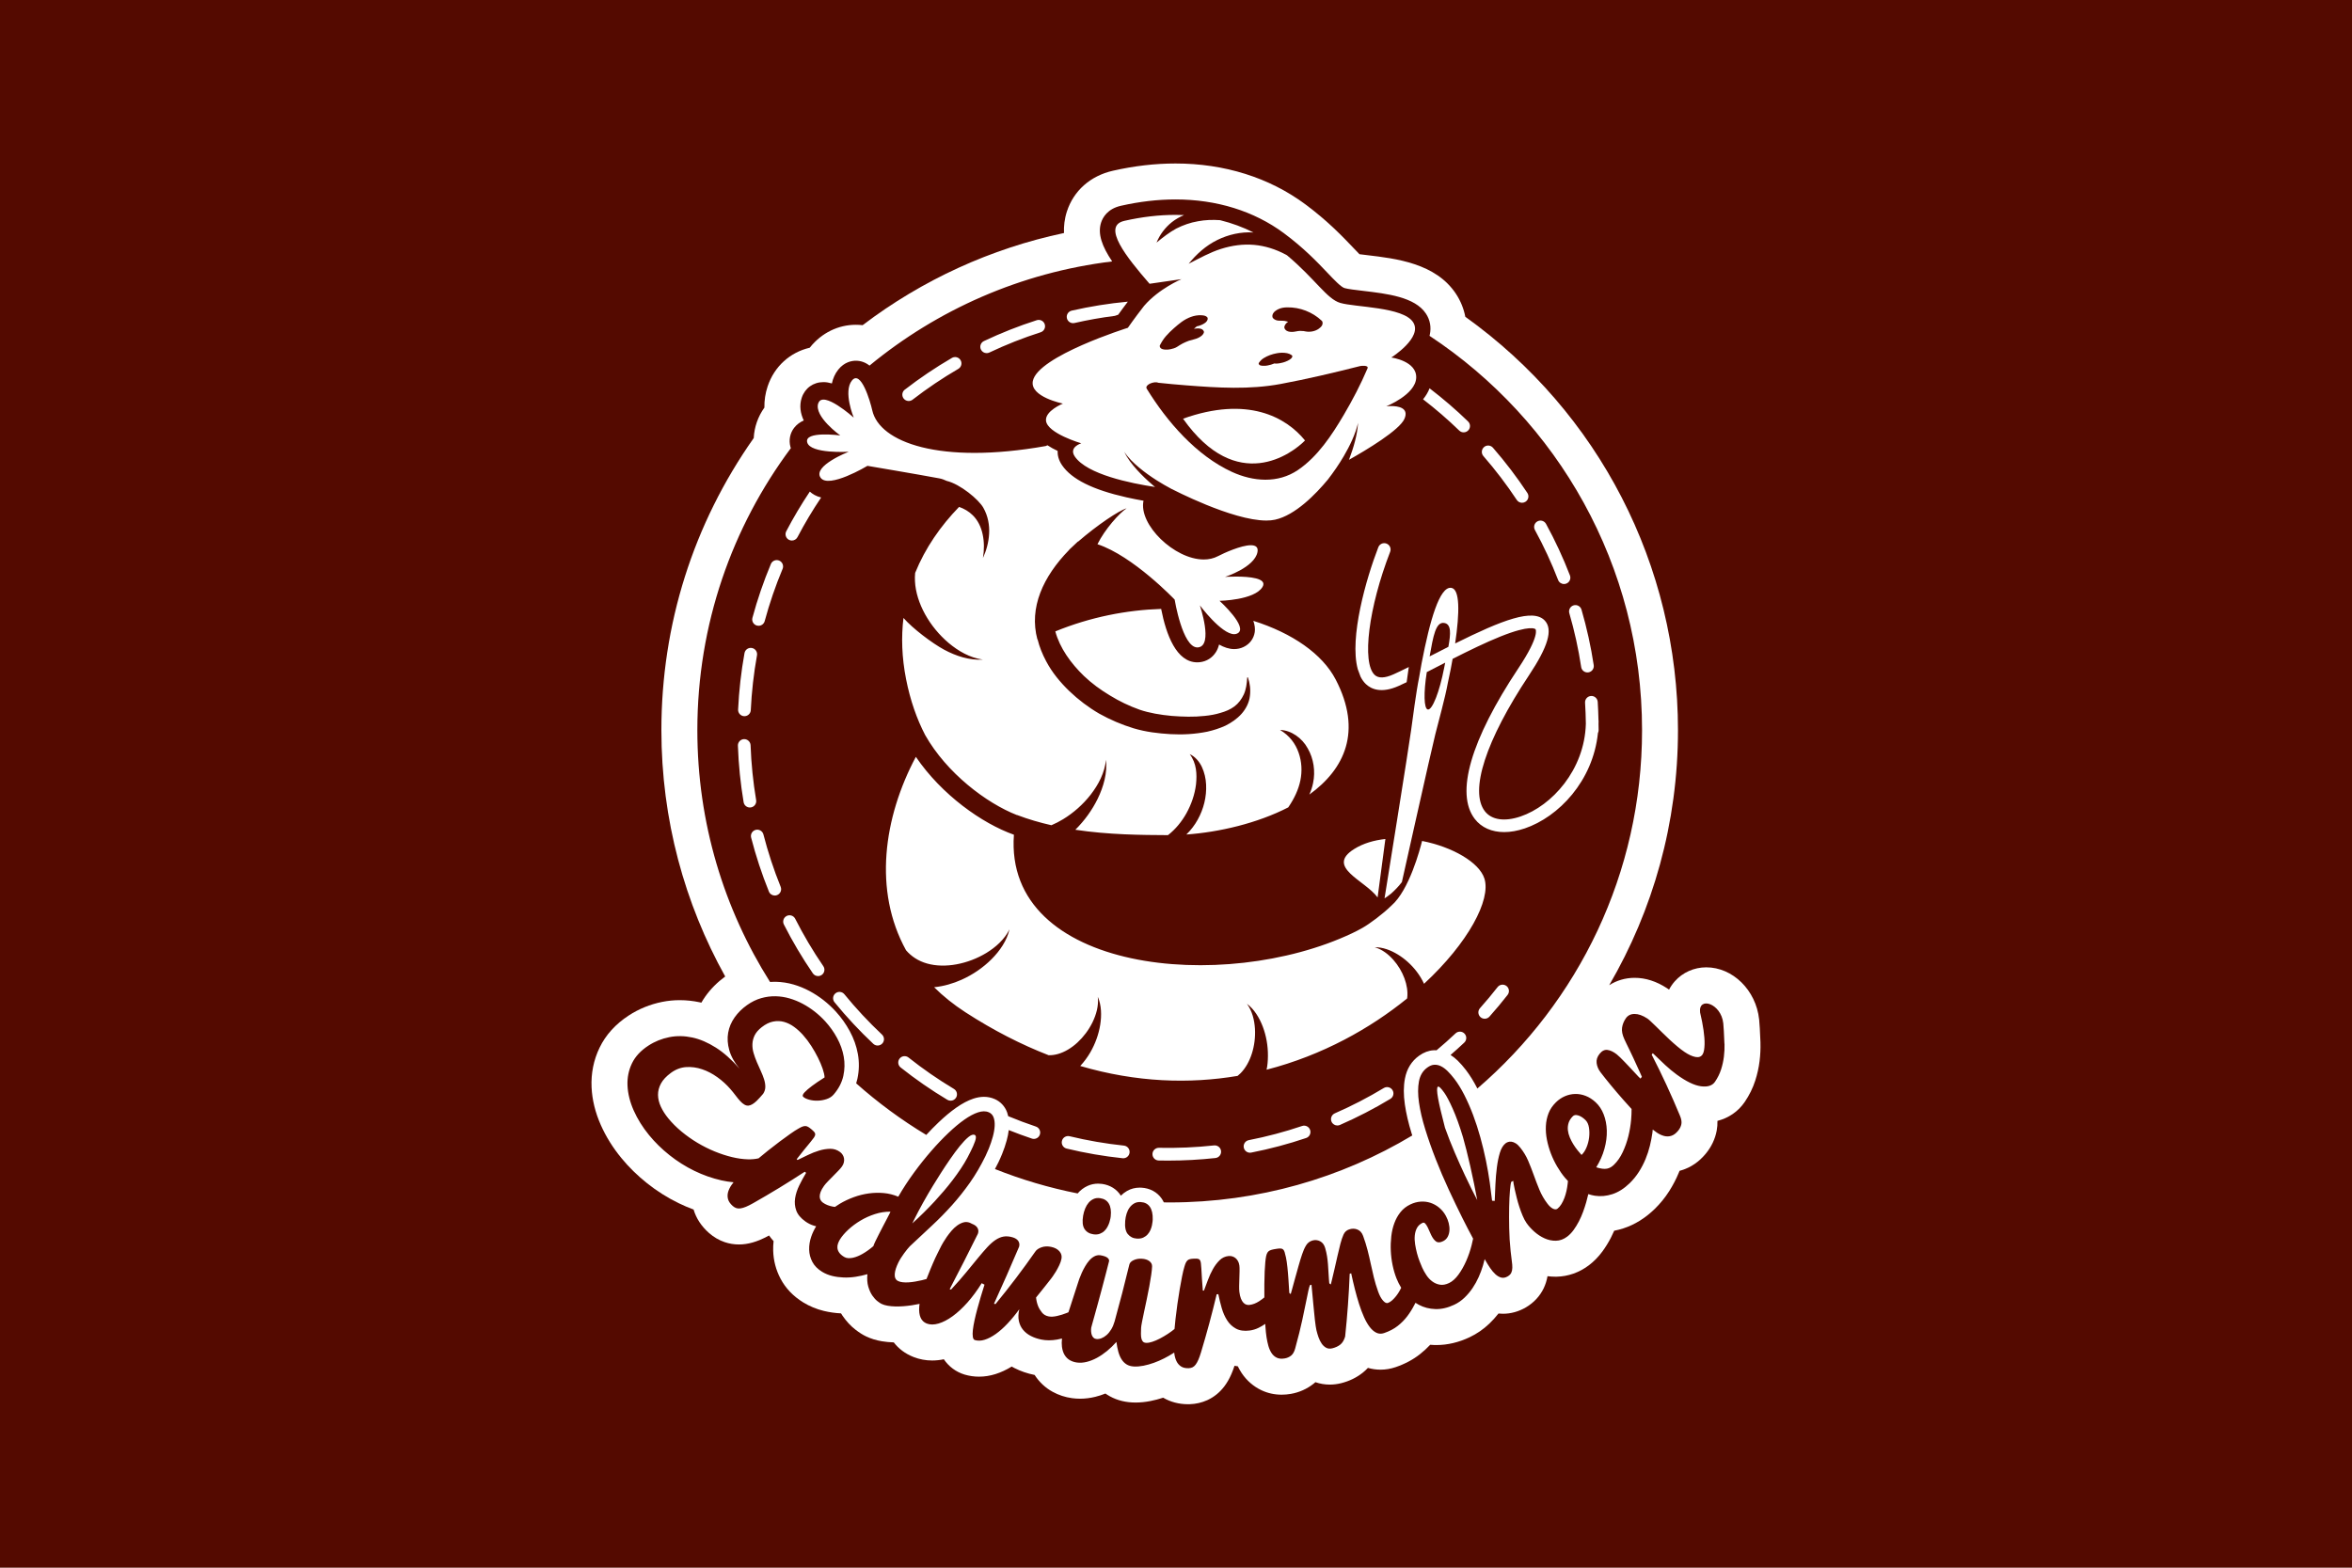 <?xml version="1.0" encoding="UTF-8"?> <svg xmlns="http://www.w3.org/2000/svg" id="Ebene_1" data-name="Ebene 1" viewBox="0 0 1920 1280"><defs><style> .cls-1 { fill: #540a00; } .cls-2 { fill: #fff; } </style></defs><rect class="cls-1" x="0" width="1920" height="1280"></rect><g><path class="cls-2" d="M1437.12,851.32c-.1-3.69-.28-7.44-.54-11.58-.15-2.2-.31-4.39-.48-6.59l-.03-.42-.05-.42c-2.54-23.83-21.49-42.49-43.14-42.49-9.91,0-19.28,4.16-25.71,11.42-1.84,2.08-3.4,4.35-4.67,6.77-.54-.4-1.11-.79-1.7-1.17-8.6-5.61-17.47-8.45-26.37-8.45h-.29c-7.52.06-14.54,2.18-20.5,6.02,35.67-61.24,56.14-132.38,56.14-208.21,0-134.55-64.6-259.57-173.6-337.55-1.27-6.63-3.84-13-7.67-18.79-16.5-24.95-48.91-28.76-72.58-31.55-1.73-.2-4.06-.48-6.15-.75-1.65-1.66-3.58-3.7-5.07-5.27-8.29-8.72-20.82-21.91-39.22-35.54-29.36-21.76-65.99-33.26-105.93-33.26-16.6,0-33.79,1.99-51.07,5.92-18.35,4.17-32.04,16.29-37.54,33.23-1.97,6.07-2.62,12-2.38,17.62-59.59,12.6-115.63,38.22-164.4,75.25-1.82-.22-3.67-.32-5.53-.32-14.39,0-27.97,6.66-37.27,18.29-.12.15-.23.3-.35.44-16.02,3.7-28.95,15.26-34.37,31.53-1.88,5.65-2.77,11.47-2.65,17.34-5.29,7.4-8.25,15.99-8.7,24.86-49.36,70.07-75.39,152.29-75.39,238.55,0,72.92,18.93,141.48,52.1,201.09-6.43,4.7-11.94,10.21-16.35,16.47-1.12,1.6-2.16,3.23-3.12,4.9-.45-.11-.91-.21-1.36-.3-5.45-1.16-10.93-1.74-16.29-1.74-4.8,0-9.61.47-14.36,1.42-9.88,1.99-19.07,5.74-27.29,11.11-10.76,7.02-18.77,15.86-23.79,26.27-4.85,10.06-7.05,20.94-6.53,32.38.48,10.24,3.02,20.62,7.58,30.86,4.19,9.41,9.81,18.44,16.69,26.81,6.14,7.49,13.24,14.45,21.09,20.68,7.93,6.31,16.55,11.75,25.63,16.18,4.01,1.96,8.11,3.71,12.29,5.25,2.13,7.23,6.36,13.67,12.67,19.23,3.83,3.34,8.13,5.83,12.68,7.37,3.72,1.27,7.63,1.92,11.64,1.92,1.88,0,3.79-.14,5.64-.42,3.67-.54,7.34-1.58,11.35-3.22,2.39-.99,4.89-2.2,7.63-3.7,1.12,1.59,2.35,3.13,3.69,4.6-.28,2.59-.39,5.19-.32,7.78.22,8.1,2.25,15.82,6,22.89,4.12,7.82,10.35,14.34,18.58,19.4,5.15,3.15,10.79,5.48,16.75,6.92,4.51,1.09,9.23,1.76,14.04,2.01.43.69.87,1.37,1.32,2.03,3.05,4.45,6.55,8.22,10.38,11.19,3.24,2.51,6.07,4.3,8.79,5.58,3.94,1.87,8.27,3.2,12.86,3.96,3.1.52,6.35.83,9.72.93,3.86,5.01,9.16,9.22,16.23,11.97,4.78,1.86,9.88,2.81,15.14,2.81,3.11,0,6.28-.34,9.49-1.01,4.02,5.93,9.91,10.38,16.99,12.52,3.8,1.12,7.76,1.69,11.76,1.69,4.48,0,9-.71,13.42-2.11,4.44-1.4,8.87-3.45,13.24-6.14.77.45,1.56.87,2.37,1.28,4.95,2.52,10.36,4.38,16.22,5.55.04,0,.08.02.12.02,3.8,5.86,8.74,10.49,14.65,13.73,4.9,2.7,10.26,4.46,15.86,5.22,2.16.3,4.36.45,6.57.45,4.1,0,8.29-.52,12.43-1.54,2.78-.68,5.54-1.58,8.29-2.68.49.34.99.67,1.49.99,5.9,3.75,12.68,5.86,20.2,6.27.98.05,1.96.08,2.97.08,3.89,0,7.95-.41,12.05-1.22,3.46-.68,6.95-1.6,10.41-2.73,5.94,3.49,12.91,5.33,20.29,5.33.48,0,.96,0,1.53-.03,4.89-.16,9.62-1.25,14.07-3.23l.63-.29c5.21-2.47,9.71-6.15,13.43-11.04,2.18-2.88,4.03-6.1,5.71-9.92.9-2.08,1.76-4.34,2.59-6.87.89.17,1.79.31,2.7.42.95,1.94,2.01,3.81,3.2,5.6,4.08,6.09,9.69,10.94,16.18,13.98,5.06,2.38,10.58,3.59,16.41,3.59,2.46,0,5-.22,7.51-.66,6.79-1.17,13.2-4.03,18.54-8.28l.16-.13c.46-.37.9-.75,1.34-1.14,3.75,1.3,7.72,1.98,11.74,1.98,3.1,0,6.25-.4,9.32-1.17,6.68-1.68,12.62-4.58,17.68-8.63,1.48-1.18,2.86-2.47,4.14-3.85,3.34.97,6.78,1.46,10.29,1.46,4.16,0,8.3-.7,12.32-2.07,7.56-2.58,14.25-6.14,19.84-10.57,3.01-2.37,5.81-4.94,8.38-7.69,1.07.09,2.15.15,3.24.18.62.02,1.25.03,1.87.03,9.03,0,18.13-2.14,27.02-6.35,5.92-2.8,11.34-6.53,16.13-11.11,2.71-2.6,5.21-5.37,7.48-8.27,1.22.13,2.45.19,3.67.19,6.47,0,12.98-1.82,18.74-5.23,6.43-3.78,11.45-9.18,14.55-15.69,1.45-3.08,2.48-6.36,3.07-9.75,2.14.28,4.29.41,6.47.41h.94c9.37-.19,18.43-3.37,26.24-9.23,4.2-3.16,7.99-7.04,11.29-11.55,2.44-3.35,4.67-6.96,6.68-10.81,1-1.94,1.94-3.92,2.82-5.94,2.53-.49,5.06-1.14,7.57-1.96,9.2-3,17.76-8.3,25.46-15.78,4.5-4.38,8.48-9.27,11.83-14.53,3.07-4.82,5.71-9.9,7.85-15.09.21-.52.42-1.04.63-1.56.6-.16,1.2-.32,1.79-.51,7.5-2.3,14.1-6.83,19.52-13.38,4.64-5.55,7.76-12.12,9.02-18.94.49-2.62.69-5.27.61-7.95,9.11-2.31,16.91-7.63,22.22-15.38,3.77-5.52,6.68-11.41,8.63-17.49,1.68-5.19,2.87-10.56,3.54-15.96.62-4.99.86-10.08.71-15.05Z"></path><g><g><path class="cls-1" d="M980.58,257.39c-5.83-.28-11.46,2.16-16.09,5.51-2.16,1.56-4.2,3.34-6.2,5.09-2.28,2-4.47,4.13-6.47,6.42-2.03,2.32-3.59,4.84-4.99,7.58-.33.64.15,1.71.58,2.17.91.97,2.48,1.18,3.71,1.28,1.48.12,2.91-.01,4.36-.31,1.83-.37,3.89-.94,5.46-1.98,1.37-.91,2.77-1.77,4.22-2.56.27-.15.54-.28.82-.42.23-.1,1.38-.67,1.81-.85.76-.33,1.52-.64,2.29-.93.18-.07.47-.17.76-.26,1.4-.42,2.79-.83,4.21-1.16,1.96-.45,4.34-1.52,5.88-2.86.81-.7,2.28-2.28,1.79-3.58-1.05-2.8-5.19-2.58-8.08-2.09.61-.51,1.2-1.04,1.81-1.54.17-.14.35-.28.52-.42,1.24-.26,2.46-.63,3.5-1.07,1.52-.63,3.81-1.79,4.74-3.28.65-1.04,1.14-2.38.04-3.38-1.25-1.14-3.08-1.28-4.68-1.36ZM978.32,265.51s-.12.06-.18.09c.23-.15.36-.21.18-.09ZM977.84,265.8s.03-.02.04-.03c.07-.04.17-.1.27-.15-.08.05-.26.16-.39.24.03-.02.05-.04.08-.06Z"></path><path class="cls-1" d="M1078.95,261.87c-7.52-7.11-17.81-11.1-28.18-10.91-2.41.04-4.65.32-6.89,1.32-1.57.7-3.8,2.03-4.63,3.66-.65,1.28-1,2.84.13,4.02,1.18,1.24,3.14,1.89,4.82,1.86,1.01-.02,2.02,0,3.02.07.48.03.95.09,1.43.13.05.01.1.02.15.03.91.17,1.81.39,2.71.64-.48.33-.93.69-1.31,1.08-.93.93-2.16,2.7-1.64,4.16,1.36,3.82,7.06,3.29,10.08,2.57.13-.03.25-.06.38-.09.24-.04.47-.07.71-.1.5-.06,1-.11,1.5-.14.96.02,1.91.04,2.86.14.06,0,.12.01.19.02.43.09.89.16,1.31.25,3.49.76,7.87.02,10.83-2.08,1.01-.72,1.99-1.55,2.67-2.61.71-1.1.93-3.02-.13-4.02Z"></path></g><path class="cls-1" d="M1054.41,289.96c-1.1-.78-2.44-1.35-3.77-1.6-2.78-.51-5.56-.46-8.35.06-3.78.7-7.43,1.95-10.7,3.99-1.67,1.04-2.88,2.3-3.96,3.91-.26.5-.2.92.17,1.25.27.5.72.78,1.34.85.82.22,1.65.3,2.49.25,1.05.04,2.09-.05,3.13-.26,1.89-.34,3.78-.89,5.55-1.66.71.1,1.42.18,2.15.1,1.14-.06,2.26-.23,3.36-.51,1.19-.22,2.35-.55,3.48-.99.67-.29,1.34-.58,2.01-.87,1.06-.49,2.01-1.14,2.85-1.93.61-.73,1.33-1.81.26-2.58ZM1044.82,293.53s.09-.07.12-.12c-.01.02-.03.04-.04.06-.02.02-.05.04-.07.06Z"></path><path class="cls-1" d="M1110.16,298.93c-21.39,5.4-42.93,10.52-64.62,14.56-25.55,4.77-51.37,3.16-77.15,1.14-7.64-.6-15.28-1.28-22.89-2.11-1.56-.77-4.51-.35-6.75.71-.2.09-.37.19-.55.29-1.82,1.01-2.97,2.43-2.06,3.91,16.5,26.86,40.52,54.56,69.55,67.88,17.34,7.95,37.48,9.54,53.78-1.5,16.2-10.96,27.76-28.54,37.53-45.11,7.18-12.18,13.8-24.86,19.33-37.89,1.23-2.89-5.37-2.09-6.17-1.89ZM965.75,341.86c52.53-18.76,84.01-1.4,99.57,17.78-10.54,10.76-55.48,44.46-99.57-17.78Z"></path><g><path class="cls-1" d="M1179.14,508.67c-7.19-1.38-9.17,10.97-12.1,27.26,5.29-2.72,10.39-5.33,15.31-7.81,2-10.85,2.4-18.38-3.21-19.45Z"></path><path class="cls-1" d="M1164.73,548.76c-2.66,16.73-2.41,29.91.83,30.54,3.63.7,9.61-14.55,13.36-34.05.27-1.43.55-2.82.83-4.2-2.8,1.43-5.57,2.86-8.28,4.25-2.3,1.19-4.54,2.33-6.74,3.46Z"></path><path class="cls-1" d="M1166.95,274.21c.08-.31.18-.62.24-.93,1.32-6.14.22-12.1-3.17-17.23-8.98-13.58-31.58-16.24-51.51-18.59-5.97-.7-12.14-1.43-14.89-2.23-2.93-.86-8.4-6.62-14.2-12.72-8.05-8.47-19.07-20.06-35.42-32.18-24.27-17.98-54.85-27.49-88.45-27.49h0c-14.41,0-29.41,1.75-44.57,5.19-10.97,2.49-14.81,9.64-16.12,13.67-2.98,9.18.76,19.46,9.04,31.75-74.72,9.07-142.85,39.52-198.09,85.05-3.36-2.63-7.08-3.97-11.17-3.97-3.18,0-9.28.94-14.34,7.26-2.71,3.39-4.34,7.26-5.21,11.28-2.33-.68-4.63-1.08-6.85-1.08-8.33,0-15.13,4.87-17.74,12.72-2.17,6.51-1.07,12.85,1.62,18.6-3.01,1.33-5.73,3.26-7.88,6.04-3.36,4.38-4.45,10.02-3,15.49.1.37.23.7.35,1.06-47.94,64.26-76.33,143.95-76.33,230.28,0,75.58,21.76,146.07,59.34,205.58,1.23-.09,2.46-.14,3.69-.14.37,0,.73,0,1.1.01,4.87.11,9.72.85,14.42,2.22,4.45,1.29,8.82,3.08,12.98,5.3,4.02,2.15,7.9,4.67,11.51,7.51,3.62,2.84,7,5.97,10.04,9.31,4.4,4.82,8.21,10.19,11.32,15.93,3.31,6.1,5.48,12.21,6.64,18.67,1.21,6.73,1.07,13.57-.4,20.33-.27,1.23-.61,2.44-.99,3.64,17.69,15.72,36.83,29.84,57.21,42.12,3.31-3.59,6.68-7.03,10.06-10.25,5.08-4.83,9.76-8.72,14.29-11.91,5.05-3.55,9.71-6.01,14.25-7.51,2.93-.96,5.78-1.44,8.5-1.44,3.1,0,6.06.62,8.81,1.84,4.66,2.03,8.28,5.88,10.09,10.81.37,1.01.66,2.07.91,3.16,7.44,3.08,14.97,5.92,22.57,8.46,2.71.91,4.18,3.84,3.27,6.55-.72,2.17-2.74,3.54-4.91,3.54-.54,0-1.09-.09-1.64-.27-6.33-2.11-12.62-4.45-18.85-6.94-.31,2.7-.86,5.52-1.67,8.44-.99,3.64-2.25,7.38-3.75,11.07-.91,2.24-1.92,4.54-3.02,6.82-.92,1.87-1.86,3.7-2.82,5.49,21.61,8.61,44.18,15.31,67.51,19.92.02-.03.04-.06.07-.09,2.18-2.58,4.92-4.65,8.07-6.08,2.66-1.21,5.54-1.83,8.58-1.83,1.04,0,2.1.07,3.17.22,6.6.9,12.04,4.3,15.39,9.61,1.51-1.53,3.22-2.84,5.12-3.92,3.12-1.76,6.57-2.65,10.32-2.65.44,0,.88.01,1.33.04,6.94.39,12.81,3.55,16.54,8.91.67.97,1.24,2,1.76,3.08,1.6.02,3.19.06,4.8.06,72.4,0,140.13-19.97,198.01-54.68-.17-.55-.36-1.1-.53-1.65-2.6-8.37-4.46-16.32-5.51-23.6-1.16-8.02-1.14-14.96.06-21.23,1.52-7.98,5.43-14.27,11.62-18.69,3.75-2.68,7.71-4.16,11.75-4.39.41-.02.81-.03,1.2-.03s.8.05,1.2.07c5.32-4.46,10.52-9.07,15.54-13.83,2.08-1.96,5.35-1.88,7.32.2,1.97,2.08,1.88,5.35-.2,7.32-3.64,3.45-7.39,6.8-11.19,10.11,2.01,1.26,3.98,2.81,5.87,4.66,2.23,2.19,4.47,4.75,6.67,7.62,3.27,4.28,6.37,9.28,9.22,14.87.04.08.08.16.12.24,82.3-70.71,134.44-175.55,134.44-292.57,0-134.58-68.98-253.01-173.48-321.99ZM1284.6,494.25c2.74-.8,5.62.78,6.42,3.52,4.31,14.81,7.67,30.05,9.98,45.31.43,2.83-1.52,5.47-4.35,5.9-.26.04-.52.06-.78.06-2.52,0-4.73-1.84-5.11-4.4-2.24-14.8-5.5-29.59-9.68-43.96-.8-2.75.78-5.62,3.52-6.42ZM1255.04,425.69c2.51-1.37,5.65-.45,7.03,2.06,7.4,13.53,13.97,27.68,19.51,42.05,1.03,2.67-.3,5.67-2.97,6.69-.61.24-1.24.35-1.86.35-2.08,0-4.04-1.26-4.83-3.32-5.38-13.95-11.75-27.68-18.93-40.81-1.37-2.51-.45-5.66,2.06-7.03ZM1211.42,365.05c2.16-1.88,5.43-1.65,7.31.51,10.13,11.64,19.59,24.06,28.09,36.91,1.58,2.38.92,5.6-1.46,7.18-.88.58-1.87.86-2.85.86-1.68,0-3.33-.82-4.32-2.32-8.25-12.47-17.42-24.52-27.26-35.82-1.88-2.16-1.65-5.43.51-7.31ZM1198.53,351.44c-1.02,1.04-2.36,1.57-3.71,1.57s-2.6-.49-3.61-1.46c-9.31-9.05-19.24-17.59-29.53-25.53,2.21-2.69,4.06-5.68,5.31-8.98,10.96,8.4,21.54,17.46,31.44,27.08,2.05,1.99,2.1,5.27.11,7.32ZM1160.89,686.63c24.56,4.81,46.64,17.36,50.89,30.74,5.48,17.22-13.14,52.41-49.29,85.88-1.69-3.68-3.77-7.05-6.11-10.09-4.34-5.63-9.55-10.3-15.34-13.85-5.75-3.5-12.3-6.01-18.77-5.89,6.21,1.8,11.14,5.8,15.16,10.28,4,4.53,7.08,9.75,9.07,15.12,1.99,5.35,2.84,10.9,2.26,15.79-.02.21-.07.42-.1.62-29.9,24.33-69.03,46.39-114.71,58.17.79-3.6,1.06-7.2,1.1-11.36.05-8.26-1.38-16.26-4.14-23.65-2.77-7.32-6.98-14.3-12.99-18.82,4.4,6.09,6.06,13.28,6.53,20.26.42,7.02-.49,14-2.5,20.34-2,6.33-5.2,12.02-9.21,16.08-.8.81-1.62,1.53-2.46,2.2-39.21,6.62-82.52,5.39-128.45-8.1,3.23-3.45,5.95-7.21,8.21-11.08,4.13-7.16,6.85-14.81,8.11-22.6,1.22-7.73,1.02-15.88-1.97-22.78.81,7.46-1.31,14.54-4.35,20.84-3.11,6.31-7.36,11.92-12.24,16.43-4.87,4.51-10.46,7.87-15.97,9.41-2.61.74-5.15,1.05-7.58,1-22.18-8.61-44.88-20.14-67.96-35.09-9.7-6.29-18.18-13.13-25.52-20.42,7.98-.81,15.51-3.05,22.39-6.12,9.26-4.16,17.53-9.85,24.46-16.75,6.84-6.87,12.59-15.19,14.66-24.39-4.19,8.42-11.24,14.55-18.79,19.21-7.61,4.63-16,7.77-24.38,9.33-8.37,1.55-16.82,1.43-24.12-.65-7.12-2-12.89-5.84-17.15-10.82-26.87-48.71-18.31-108.4,8.01-157.93,21.1,31.02,53.98,54.34,80.05,63.6-8.18,112.24,171.59,129.92,276.13,80.42,3-1.42,5.63-2.8,7.99-4.15.17-.09.33-.17.51-.27,5.55-3.11,16.7-11.36,23.58-18.18,0,0,0,.01-.01.02,14.47-12.5,23.34-46.04,25-52.75ZM1105.49,693.19c7.32-4.58,16.1-7.15,25.43-8.15l-6.35,47.71c-10.16-13.99-42.8-24.73-19.08-39.56ZM1115,558.53c-1.75-1.66-3.18-3.7-4.35-6.04l-2.29-6.17c-6.95-25.73,6.85-73.86,16.8-99.52,1.03-2.67,4.03-4,6.7-2.96,2.67,1.03,3.99,4.03,2.96,6.7-17.58,45.34-23.27,90.42-12.68,100.49,3.06,2.91,8.24,2.76,15.39-.43,3.12-1.39,6.9-3.2,11.57-5.52.3-.15.62-.31.93-.47l-1.75,12.4c-2.43,1.17-4.62,2.2-6.54,3.05-14.14,6.31-22.35,2.65-26.75-1.53ZM917.79,180.33c14.51-3.3,28.48-4.88,41.77-4.88,2.37,0,4.71.06,7.03.16-3.52,1.47-6.87,3.36-9.87,5.7-5.66,4.5-9.99,10.36-12.6,16.77,5.4-4.45,10.51-8.41,16.08-11.45,5.66-2.85,11.55-4.92,17.7-5.96,5.87-1.14,11.95-1.32,18.06-.91,9.69,2.4,18.82,5.77,27.29,10.06-10.28-.69-20.59,1.73-29.52,6.13-9.4,4.6-17.1,11.64-23.4,19.41,9.03-4.58,17.42-9.31,26.4-12.13,8.92-2.82,18.01-4.07,26.96-3.29,8.94.78,17.73,3.54,25.94,7.95.35.19.69.4,1.03.59,23.15,19.43,32.49,35.65,43.43,38.85,12.42,3.64,51.17,3.19,59.42,15.68,8.25,12.48-17.75,28.9-17.75,28.9,0,0,20.9,2.77,20.32,16.57-.58,13.8-24.45,23.28-24.45,23.28,0,0,1.68-.21,3.94-.21,5.61,0,14.82,1.3,10.96,10.34-4,9.35-31.27,25.63-45.35,33.55.1-.25.21-.5.31-.76,3.55-9.5,6.47-19.36,7.14-29.39-2.33,9.75-6.75,18.71-11.69,27.22-3.91,6.65-8.28,12.98-12.96,19.05-9.85,11.87-26.58,29.13-43.08,32.76-2.17.48-4.57.7-7.15.7-27.97,0-76.99-25.65-76.99-25.65,0,0-.07,0-.17-.02-4.18-2.24-8.32-4.59-12.33-7.15-4.97-3.17-9.8-6.59-14.34-10.37-4.51-3.8-8.87-7.9-12.12-12.93,2.51,5.46,6.35,10.26,10.37,14.75,4.06,4.49,8.48,8.66,13.09,12.61.55.47,1.12.9,1.67,1.36-19.96-3-55.54-10.26-65.51-24.84-5.25-7.68,5.24-10.82,5.24-10.82,0,0-27.59-8.08-28.77-18.38-.92-8.08,13.8-14.05,13.8-14.05,0,0-27.04-5.42-24.57-18.35,3.89-20.4,77.6-43.53,77.6-43.53,0,0,5.26-7.67,13.26-17.93,12.21-14.15,30.48-21.78,30.48-21.78l-26.04,3.77c-18.78-21.64-39.21-47.13-20.64-51.35ZM874.83,253.63c15.01-3.43,30.42-5.9,45.8-7.33.02,0,.04,0,.06,0-3.37,4.42-6.07,8.14-7.87,10.66-.81.27-1.73.58-2.74.93-11.08,1.41-22.12,3.37-32.94,5.84-.39.09-.78.13-1.16.13-2.36,0-4.49-1.63-5.04-4.02-.64-2.79,1.1-5.56,3.89-6.2ZM803.2,278.48c13.95-6.61,28.46-12.35,43.15-17.05,2.72-.87,5.64.63,6.51,3.35.87,2.72-.63,5.64-3.35,6.51-14.25,4.56-28.33,10.13-41.86,16.54-.72.34-1.47.5-2.22.5-1.94,0-3.8-1.09-4.68-2.96-1.23-2.58-.12-5.67,2.46-6.9ZM738.62,318.15c12.2-9.45,25.14-18.16,38.45-25.91,2.47-1.44,5.64-.6,7.08,1.87,1.44,2.47.6,5.64-1.87,7.08-12.92,7.52-25.48,15.98-37.33,25.15-.94.73-2.06,1.08-3.17,1.08-1.55,0-3.08-.69-4.1-2.01-1.75-2.26-1.34-5.51.92-7.27ZM668.02,329.24c3.64-10.92,28.91,11.74,28.91,11.74,0,0-8.77-21.16-1.5-30.26,7.28-9.1,14.93,16.74,16.61,24.28,5.8,26.1,54.99,44.57,141.67,29.18.45-.21.9-.41,1.35-.62,2.62,1.72,5.44,3.26,8.29,4.6-.1,3.27.67,7.35,3.66,11.72,7.81,11.42,25.01,19.99,52.59,26.2,4.85,1.09,9.55,2,13.88,2.76-4.18,19.49,25.27,47.98,49.17,47.98,4.12,0,8.07-.85,11.65-2.73,5.06-2.66,18.98-8.92,26.82-8.91,3.82,0,6.2,1.49,5.39,5.62-2.47,12.58-26.49,20.25-26.49,20.25,0,0,3.88-.27,8.91-.27,10.54,0,26.12,1.18,21.66,8.51-6.59,10.82-35.05,11.28-35.05,11.28,0,0,24.31,22.04,14.44,26.7-.77.36-1.6.53-2.48.53-10.47,0-28.03-23.53-28.03-23.53,0,0,11.23,32.87-1.37,34.31-.22.03-.44.04-.66.04-12.17,0-18.54-39.06-18.54-39.06,0,0-33.96-35.66-63.01-45.21,5.87-11.98,17.9-25.51,23.81-29.3-6.32,1.79-24.03,13.71-39.51,27.1-.1,0-.2,0-.29.02-1.75,1.58-3.44,3.18-5.09,4.8-.57.53-1.15,1.05-1.71,1.58-.2.21-.35.42-.48.61-21.15,21.7-32.73,47.04-25.77,72.93.05-.03.11-.05.16-.08,1.54,6.29,4,12.27,6.96,17.81,4.9,9.34,11.63,17.38,19,24.5,7.42,7.09,15.61,13.28,24.41,18.39,8.89,4.95,18.25,8.96,27.92,11.92,10.31,3.06,20.09,4.19,30.13,4.79,9.99.57,20.1.02,30.16-2.02,5.01-1.15,10.01-2.7,14.84-4.93,4.75-2.38,9.34-5.48,13.04-9.6,3.67-4.12,6.3-9.32,6.87-14.63.68-5.27,0-10.38-1.6-15.02-.05-.12-.16-.21-.29-.21-.18,0-.32.14-.33.31-.28,4.86-.91,9.55-2.73,13.61-1.87,4.01-4.39,7.37-7.7,9.86-3.33,2.48-7.27,4.13-11.4,5.27-4.09,1.28-8.43,2.04-12.84,2.47-8.83.99-17.94.71-26.99,0-8.98-.83-18.25-2.36-26.18-5.08-8.47-3.01-16.59-6.92-24.19-11.6-7.65-4.58-14.87-9.85-21.26-15.95-10.67-10.32-19.7-22.85-23.34-36.37,28.6-11.72,58.21-17.44,86.39-18.36,4.1,21.08,12.46,43.63,29.53,43.63.68,0,1.35-.04,2.04-.12,5.52-.63,10.19-3.57,13.16-8.27.89-1.41,1.85-3.41,2.55-6.15,4.05,2.29,8.22,3.71,12.3,3.71,2.72,0,5.3-.57,7.68-1.7,5.02-2.37,8.35-6.81,9.15-12.16.42-2.85-.03-5.94-1.16-9.21,31.79,10.03,56.38,27.02,67.25,47.96,21.94,42.26,7.19,73.16-21.53,93.9,1.35-2.99,2.41-6.13,3.06-9.42,2-9.53.49-19.89-4.37-28.29-4.56-8.45-13.51-14.83-22.59-15.05,7.73,4.59,12.61,11.21,15.16,18.6,2.59,7.35,2.95,15.15,1.42,22.64-1.54,7.51-4.99,14.71-9.56,21.49-.11.17-.23.33-.33.49-25.39,13.05-56.51,20.25-83.18,22.15,3.68-3.57,6.84-7.69,9.29-12.16,4.84-8.7,7.32-18.67,6.83-28.6-.23-4.96-1.35-9.92-3.46-14.44-2.12-4.47-5.63-8.48-9.93-10.44,5.69,7.55,6,16.37,5.16,24.66-1.02,8.35-3.84,16.42-7.86,23.68-3.84,6.83-8.81,12.96-15.03,17.82-21.81-.1-48.49-.31-75.63-4.4,7.53-7.48,13.7-16.03,18.24-25.28,4.84-9.98,7.97-21.11,6.79-31.88-1.08,10.76-6.18,20.27-12.43,28.41-6.33,8.13-14.12,14.98-22.59,20.15-3.1,1.88-6.3,3.53-9.55,4.91-9.49-2.16-18.92-4.88-28.07-8.38,0,.03-.01.06-.02.09-25.01-9.78-57.35-34.27-74.97-65.37-6.76-13.04-12.12-28.1-15.58-45.66-3.49-17.74-4.01-34.38-2.12-49.93,7.62,8.72,23.41,20.61,33.17,25.9,9.77,5.24,20.77,8.83,31.57,8.1-10.71-1.52-20-7.01-27.87-13.58-7.87-6.66-14.39-14.72-19.21-23.4-4.8-8.67-7.83-18.06-8.27-27.04-.13-2.31-.07-4.57.15-6.77,8.26-20.4,20.82-38.37,35.87-53.88,4.17,1.49,8.02,3.68,11.2,6.88,3.99,3.91,6.76,9.42,8.03,15.55,1.32,6.12,1.32,12.75.24,19.31,2.76-6.04,4.64-12.67,5.03-19.7.43-6.99-.86-14.57-4.7-21.32-3.69-6.68-18.89-19.34-29.94-21.95-2-.96-3.99-1.68-5.91-2.04-17.78-3.33-58.75-10.25-58.75-10.25,0,0-31.94,19.16-38.33,9.58-6.39-9.58,23-21.08,23-21.08,0,0-31.3,1.92-33.86-7.67-2.56-9.58,26.99-5.65,26.99-5.65,0,0-21.63-15.38-17.99-26.29ZM641.85,433.76c5.79-11.08,12.25-21.92,19.22-32.37,2.12,1.94,5.13,3.83,9.25,4.81-7.01,10.43-13.51,21.27-19.3,32.36-.92,1.77-2.73,2.78-4.59,2.78-.81,0-1.63-.19-2.39-.59-2.53-1.32-3.52-4.45-2.19-6.99ZM607.76,533.24c.51-2.81,3.21-4.69,6.02-4.17,2.81.51,4.68,3.2,4.17,6.02-2.66,14.69-4.36,29.74-5.07,44.73-.13,2.77-2.42,4.93-5.17,4.93-.08,0-.17,0-.25,0-2.86-.13-5.06-2.56-4.93-5.42.73-15.45,2.49-30.95,5.22-46.09ZM612.14,659.32c-2.48,0-4.67-1.79-5.1-4.32-2.56-15.17-4.13-30.7-4.67-46.15-.1-2.86,2.13-5.26,4.99-5.36,2.76-.09,5.26,2.13,5.36,4.99.53,15,2.06,30.07,4.54,44.79.48,2.82-1.43,5.49-4.25,5.97-.29.05-.58.07-.87.07ZM634.42,730.81c-.64.26-1.29.38-1.94.38-2.05,0-3.99-1.22-4.8-3.24-5.78-14.29-10.66-29.12-14.51-44.07-.71-2.77.95-5.59,3.73-6.3,2.76-.71,5.59.95,6.3,3.73,3.73,14.5,8.47,28.89,14.08,42.76,1.07,2.65-.21,5.67-2.86,6.74ZM638.84,464.51c-5.79,13.82-10.7,28.16-14.6,42.61-.62,2.31-2.71,3.83-5,3.83-.45,0-.9-.06-1.35-.18-2.76-.74-4.4-3.59-3.65-6.35,4.02-14.9,9.08-29.67,15.05-43.92,1.1-2.64,4.14-3.88,6.78-2.78,2.64,1.1,3.88,4.14,2.78,6.78ZM670.74,796.05c-.9.61-1.92.91-2.93.91-1.65,0-3.27-.79-4.27-2.25-8.73-12.72-16.68-26.14-23.64-39.88-1.29-2.55-.27-5.67,2.28-6.96,2.55-1.29,5.67-.27,6.96,2.28,6.76,13.33,14.48,26.36,22.95,38.71,1.62,2.36,1.02,5.58-1.34,7.2ZM720.2,852.04c-1.02,1.08-2.4,1.63-3.77,1.63-1.27,0-2.54-.47-3.55-1.41-11.24-10.57-21.89-21.98-31.63-33.92-1.81-2.22-1.48-5.48.74-7.29,2.21-1.81,5.48-1.48,7.29.74,9.46,11.59,19.79,22.67,30.71,32.93,2.08,1.96,2.18,5.24.22,7.32ZM780.48,896.19c-.97,1.62-2.69,2.52-4.45,2.52-.91,0-1.82-.24-2.65-.73-13.23-7.92-26.07-16.8-38.16-26.4-2.24-1.78-2.61-5.04-.84-7.28,1.78-2.24,5.03-2.62,7.28-.84,11.73,9.32,24.2,17.94,37.03,25.62,2.46,1.47,3.25,4.65,1.79,7.1ZM922.1,941.07c-.28,2.66-2.53,4.64-5.14,4.64-.18,0-.36,0-.55-.03-15.37-1.62-30.75-4.27-45.71-7.89-2.78-.67-4.49-3.47-3.82-6.25.67-2.78,3.47-4.48,6.25-3.82,14.52,3.51,29.44,6.08,44.36,7.65,2.84.3,4.91,2.85,4.61,5.69ZM992.21,945.52c-12.75,1.39-25.75,2.1-38.65,2.1-2.57,0-5.14-.03-7.7-.08-2.86-.06-5.13-2.43-5.07-5.29.06-2.82,2.37-5.07,5.17-5.07.04,0,.08,0,.11,0,14.96.31,30.16-.34,45-1.96,2.83-.3,5.4,1.74,5.71,4.59.31,2.84-1.74,5.4-4.59,5.71ZM1066.24,929.17c-14.61,4.94-29.69,8.95-44.83,11.91-.34.07-.67.1-1,.1-2.43,0-4.59-1.71-5.08-4.19-.55-2.81,1.28-5.53,4.09-6.07,14.69-2.87,29.33-6.76,43.5-11.56,2.71-.92,5.65.54,6.56,3.25.92,2.71-.54,5.65-3.25,6.56ZM1135,897.22c-13.21,7.98-27.08,15.15-41.21,21.31-.67.29-1.38.43-2.07.43-2,0-3.9-1.16-4.75-3.11-1.14-2.62.06-5.67,2.68-6.82,13.72-5.98,27.17-12.93,40-20.68,2.45-1.48,5.63-.7,7.11,1.75,1.48,2.45.69,5.63-1.75,7.11ZM1230.7,812.32c-4.7,6.02-9.69,11.99-14.82,17.74-1.02,1.15-2.44,1.73-3.87,1.73-1.23,0-2.46-.43-3.44-1.31-2.13-1.9-2.32-5.18-.42-7.31,4.98-5.58,9.82-11.38,14.38-17.22,1.76-2.25,5.01-2.65,7.27-.89,2.25,1.76,2.65,5.01.89,7.27ZM1244.66,676.4c-5.88,2-11.54,2.99-16.76,2.99-10.09,0-18.57-3.67-24.01-10.75-15.98-20.77-3.35-64.43,35.56-122.94,17.96-27.01,14.07-31.9,14.03-31.95-.15-.17-3.92-3.96-28.75,6-11.96,4.8-25.66,11.49-38.93,18.22-.48,2.73-.99,5.5-1.53,8.31-.74,3.85-1.53,7.6-2.35,11.24-2.12,11.91-7.98,32.91-10.23,41.95-1.84,7.4-8.18,35.37-16.36,71.85h0c-.09.4-.18.81-.27,1.2-.68,3.04-1.37,6.13-2.08,9.28h0c-.26,1.16-.52,2.3-.78,3.47,0,0,0,0,.01,0l-.99,4.38c-2.2,9.84-4.49,20.08-6.83,30.57-.61.82-2.96,3.89-6.46,7.22-.75.76-1.52,1.49-2.32,2.16-.32.27-.67.51-1.01.77-1.36,1.1-2.82,2.17-4.37,3.13.26-1.64.52-3.27.79-4.89l7.04-44h0c.19-1.19.38-2.36.57-3.54h0c.55-3.43,1.08-6.79,1.61-10.09.04-.23.07-.46.11-.68h0c6-37.67,10.56-66.69,11.61-74.35,1.26-9.24,4.08-31.1,6.52-42.95.58-3.68,1.24-7.45,1.98-11.29,6.8-35.37,14.76-63.02,24.22-61.75,7.12.96,6.96,19.93,3.19,45.42,38.23-19.04,63.95-29.02,73.34-18.52,6.56,7.33,2.51,21.08-13.12,44.59-35.22,52.95-48.67,94.41-35.98,110.89,5.51,7.16,16.17,8.72,29.23,4.27,25.33-8.62,52.2-37.92,53.23-75.67-.09-5.74-.27-11.5-.64-17.18-.18-2.85,1.98-5.32,4.83-5.5,2.83-.22,5.32,1.98,5.5,4.83.31,4.84.49,9.72.61,14.6.07.33.1.67.1,1.01,0,.76-.03,1.51-.05,2.27.03,1.74.08,3.49.08,5.23,0,.83-.21,1.61-.56,2.3-4.08,39.22-32.07,68.48-59.77,77.91Z"></path></g><path class="cls-1" d="M920.62,1007.59c-1.83-2.28-2.51-5.88-2.09-10.76.17-2.04.56-4.02,1.16-5.93.6-1.91,1.43-3.58,2.48-4.99,1.05-1.43,2.3-2.53,3.77-3.37,1.47-.83,3.19-1.19,5.18-1.08,3.36.19,5.86,1.47,7.54,3.89,1.67,2.42,2.47,5.86,2.33,10.32,0,.25-.05.82-.13,1.72-.08.9-.25,1.95-.51,3.15-.26,1.2-.67,2.45-1.21,3.73-.55,1.28-1.29,2.46-2.25,3.55-.95,1.08-2.14,1.97-3.57,2.64-1.43.68-3.17.96-5.2.85-3.16-.18-5.66-1.44-7.49-3.72ZM892.6,1007.8c1.97.28,3.7.12,5.18-.43,1.48-.56,2.75-1.34,3.78-2.35,1.04-1,1.89-2.12,2.53-3.36.65-1.23,1.17-2.44,1.55-3.62.38-1.18.65-2.21.8-3.09.15-.89.24-1.46.27-1.7.5-4.43-.02-7.93-1.52-10.48-1.51-2.55-3.88-4.03-7.18-4.48-1.97-.27-3.74-.06-5.29.65-1.55.71-2.9,1.72-4.04,3.05-1.13,1.32-2.09,2.92-2.84,4.78-.75,1.86-1.31,3.79-1.65,5.81-.81,4.83-.45,8.46,1.14,10.89,1.58,2.41,4.01,3.87,7.25,4.32ZM1407.77,852.14c.1,3.54-.06,7.08-.5,10.62-.44,3.54-1.21,7.05-2.33,10.52-1.12,3.47-2.78,6.8-4.95,9.98-2.18,3.18-6.05,4.42-11.56,3.65-5.5-.76-12.07-4-19.75-9.59-3.01-2.19-6.1-4.76-9.3-7.71-3.19-2.95-6.58-6.18-10.18-9.69-.29.41-.58.81-.87,1.22,8.3,16.11,15.99,32.72,23.05,49.77,1.14,2.66,1.53,4.95,1.18,6.87-.35,1.91-1.25,3.76-2.69,5.49-1.79,2.16-3.65,3.53-5.58,4.12-1.92.6-3.87.62-5.85.11-1.97-.52-3.93-1.43-5.88-2.74-1.14-.77-2.27-1.61-3.38-2.49-.1.88-.16,1.77-.28,2.65-.47,3.37-1.15,6.88-2.03,10.53-.89,3.65-2.07,7.29-3.56,10.9-1.49,3.61-3.3,7.11-5.46,10.49-2.15,3.37-4.67,6.46-7.54,9.26-4.51,4.37-9.24,7.33-14.09,8.91-4.85,1.58-9.62,1.99-14.25,1.3-1.84-.28-3.63-.75-5.39-1.34-.47,2.03-1.02,4.2-1.68,6.55-.71,2.5-1.56,5.15-2.57,7.9-1.01,2.77-2.18,5.4-3.47,7.9-1.3,2.5-2.75,4.84-4.33,7.02-1.59,2.17-3.33,3.96-5.22,5.38-2.87,2.16-5.94,3.27-9.14,3.33-3.21.06-6.3-.6-9.29-1.95-2.99-1.34-5.78-3.18-8.36-5.46-2.58-2.28-4.71-4.67-6.41-7.12-1.13-1.63-2.18-3.61-3.14-5.93-.98-2.3-1.86-4.7-2.67-7.17-.81-2.47-1.52-4.93-2.13-7.39-.61-2.46-1.14-4.68-1.58-6.65-.44-1.97-.78-3.61-.99-4.91-.23-1.3-.32-2.06-.29-2.32-.55.28-1.09.56-1.64.84-.4,1.13-.73,3.5-1.05,7.15-.32,3.64-.52,8.07-.63,13.29-.12,5.22-.09,10.95.02,17.21.11,6.27.49,12.52,1.15,18.77.31,3.1.63,5.77.96,8.01.34,2.24.48,4.15.44,5.74-.04,1.59-.33,2.95-.86,4.06-.53,1.12-1.49,2.09-2.88,2.91-1.84,1.09-3.59,1.42-5.24,1.02-1.65-.41-3.24-1.31-4.77-2.69-1.52-1.39-2.98-3.11-4.38-5.17-1.39-2.06-2.73-4.23-4.02-6.5-.13-.22-.28-.49-.41-.72-.43,1.78-.9,3.54-1.42,5.28-.92,3.08-2.07,6.19-3.48,9.35-1.41,3.15-3.08,6.18-5,9.02-1.92,2.85-4.13,5.46-6.62,7.85-2.5,2.39-5.29,4.31-8.36,5.75-5.33,2.53-10.49,3.68-15.38,3.52-4.9-.15-9.4-1.32-13.47-3.48-.95-.5-1.87-1.05-2.77-1.64-.34.65-.68,1.28-1.01,1.93-1.63,3.18-3.53,6.2-5.69,9.06-2.16,2.85-4.76,5.51-7.8,7.9-3.04,2.4-6.77,4.35-11.17,5.85-2.17.74-4.23.65-6.17-.25-1.93-.91-3.75-2.46-5.44-4.65-1.69-2.19-3.28-4.92-4.72-8.17-1.46-3.25-2.81-6.86-4.07-10.82-1.18-3.73-2.32-7.71-3.39-11.96-1.07-4.26-2.08-8.57-3.01-12.97-.41.13-.82.26-1.22.39-.67,17.03-1.9,34.13-3.72,51.27-.87,2.94-2.18,5.12-3.9,6.5-1.73,1.39-3.89,2.42-6.47,3.06-1.97.5-3.67.35-5.1-.42-1.42-.78-2.66-1.91-3.69-3.42-1.04-1.51-1.9-3.24-2.58-5.18-.68-1.95-1.24-3.86-1.69-5.72-.19-.79-.39-1.92-.61-3.39-.23-1.48-.44-3.18-.66-5.11-.21-1.93-.42-3.97-.62-6.12-.21-2.15-.41-4.28-.63-6.41-.53-4.97-1.04-10.35-1.51-16.11-.42.1-.84.2-1.25.3-.44,1.07-.88,2.6-1.32,4.62-.43,2.02-1.02,4.94-1.82,8.83-.79,3.87-1.81,8.88-3.14,15.04-1.33,6.16-3.2,13.88-5.77,23.17-.73,2.74-1.85,4.7-3.32,5.89-1.48,1.18-3.23,1.97-5.22,2.31-2.55.44-4.71.26-6.44-.56-1.73-.81-3.16-2.06-4.28-3.75-1.11-1.68-1.99-3.64-2.63-5.9-.63-2.26-1.13-4.6-1.51-7.07-.39-2.51-.7-5.5-.94-8.99-.04-.62-.07-1.28-.11-1.91-1.76,1.21-3.6,2.32-5.56,3.26-2.29,1.1-4.7,1.82-7.2,2.15-4.47.57-8.2.04-11.14-1.56-2.94-1.59-5.34-3.85-7.21-6.76-1.87-2.91-3.34-6.24-4.42-9.97-1.08-3.75-2-7.53-2.78-11.39-.45.04-.9.07-1.35.11-3.77,15.83-8.03,31.63-12.78,47.36-.74,2.45-1.47,4.5-2.18,6.11-.71,1.62-1.45,2.93-2.23,3.96-.78,1.02-1.63,1.75-2.56,2.19-.94.42-1.97.67-3.11.71-2.59.08-4.69-.41-6.29-1.48-1.6-1.06-2.82-2.5-3.69-4.32-.86-1.82-1.44-3.89-1.74-6.22-.03-.25-.05-.52-.07-.77-.14.09-.25.18-.39.27-2.42,1.56-5.03,3.07-7.81,4.48-2.78,1.41-5.59,2.63-8.44,3.65-2.85,1.02-5.67,1.81-8.46,2.36-2.8.55-5.4.76-7.79.63-2.39-.13-4.42-.7-6.05-1.74-1.65-1.03-3.01-2.43-4.1-4.19-1.1-1.75-1.97-3.84-2.62-6.21-.64-2.38-1.16-5.02-1.53-7.91-2.43,2.73-4.99,5.2-7.68,7.41-2.7,2.21-5.44,4.07-8.23,5.58-2.78,1.51-5.57,2.61-8.36,3.3-2.79.69-5.45.86-7.96.52-2.07-.28-3.97-.9-5.68-1.85-1.71-.94-3.14-2.33-4.29-4.14-1.14-1.81-1.89-4.09-2.26-6.82-.26-1.97-.25-4.24.02-6.8-1.34.34-2.68.65-4.04.88-4.54.79-8.82.78-12.76,0-3.09-.62-5.95-1.58-8.53-2.9-2.59-1.32-4.73-3-6.43-5.05-1.7-2.05-2.84-4.46-3.44-7.26-.6-2.79-.47-5.98.35-9.54-3.16,4.34-6.37,8.23-9.6,11.66-3.23,3.44-6.43,6.26-9.57,8.5-3.14,2.23-6.18,3.8-9.08,4.72-2.9.92-5.59.98-8.03.26-.85-.26-1.4-1.13-1.64-2.59-.24-1.47-.23-3.35.02-5.64.26-2.29.71-4.91,1.35-7.87.64-2.95,1.39-6.05,2.27-9.29.86-3.24,1.82-6.56,2.83-9.95,1.02-3.39,2.03-6.68,3.05-9.88-.76-.4-1.52-.81-2.28-1.21-3.69,5.92-7.57,11.17-11.63,15.75-4.07,4.56-8.11,8.3-12.12,11.21-4,2.91-7.85,4.89-11.5,5.97-3.65,1.07-6.88,1.06-9.63,0-4.65-1.81-6.72-6.51-6.1-13.98.05-.66.15-1.37.25-2.07-2.19.46-4.35.86-6.48,1.18-2.13.31-4.33.56-6.64.74-2.3.17-4.53.23-6.68.19-2.15-.05-4.21-.24-6.14-.56-1.95-.32-3.64-.84-5.09-1.52-.82-.38-1.94-1.14-3.37-2.24-1.43-1.11-2.82-2.64-4.17-4.6-1.35-1.96-2.45-4.38-3.29-7.26-.85-2.89-1.09-6.27-.73-10.16-3.1.89-6.28,1.61-9.56,2.11-3.28.51-6.55.7-9.77.59-3.22-.12-6.33-.53-9.33-1.25-3-.73-5.78-1.87-8.34-3.43-3.61-2.22-6.26-4.9-7.91-8.04-1.66-3.13-2.53-6.47-2.63-10-.09-3.52.49-7.08,1.72-10.67,1-2.93,2.36-5.73,4-8.42-.58-.15-1.16-.28-1.73-.46-2.52-.77-4.85-1.92-6.99-3.44-3.83-2.71-6.33-5.71-7.51-8.94-1.18-3.22-1.49-6.58-.96-10.04.54-3.45,1.67-6.94,3.38-10.45,1.71-3.51,3.58-6.94,5.61-10.33-.37-.29-.74-.58-1.12-.87-13.69,8.96-27.73,17.52-42.12,25.67-2.25,1.27-4.2,2.25-5.85,2.93-1.65.68-3.13,1.11-4.42,1.31-1.3.19-2.46.12-3.48-.23-1.03-.35-1.98-.92-2.89-1.72-2.06-1.82-3.35-3.68-3.87-5.62-.52-1.93-.49-3.87.07-5.84.57-1.95,1.53-3.9,2.88-5.82.5-.7,1.04-1.4,1.58-2.09-3.26-.31-6.53-.79-9.82-1.53-7.62-1.72-15.06-4.33-22.23-7.83-7.17-3.5-13.94-7.77-20.24-12.78-6.3-5-11.87-10.47-16.65-16.31-5.29-6.44-9.48-13.2-12.57-20.14-3.08-6.94-4.76-13.74-5.07-20.28-.3-6.55.94-12.64,3.65-18.26,2.71-5.62,7.2-10.4,13.39-14.43,5.24-3.43,10.95-5.69,17.06-6.92,6.12-1.22,12.36-1.09,18.74.27,6.39,1.36,12.78,4.15,19.27,8.25,6.5,4.11,12.87,9.85,19.37,17.21-4.15-4.95-6.95-10-8.38-15.02-1.43-5.02-1.74-9.83-.94-14.32.79-4.52,2.57-8.69,5.27-12.53,2.71-3.84,6.1-7.18,10.15-10.05,3.79-2.7,7.67-4.57,11.6-5.68,3.93-1.11,7.84-1.61,11.71-1.53,3.87.08,7.66.67,11.39,1.76,3.73,1.09,7.3,2.55,10.74,4.38,3.44,1.83,6.69,3.96,9.8,6.39,3.1,2.43,5.96,5.08,8.59,7.96,3.8,4.17,7.01,8.67,9.68,13.61,2.68,4.94,4.47,9.95,5.41,15.16.93,5.2.84,10.43-.32,15.76-1.16,5.31-3.75,10.4-7.89,15.2-1.46,1.71-3.37,2.95-5.77,3.74-2.39.8-4.83,1.23-7.32,1.29-2.49.07-4.82-.21-7-.82-2.19-.61-3.77-1.39-4.76-2.33-.83-.78-.46-2.01,1.12-3.68,1.4-1.49,3.42-3.22,6.03-5.19,2.61-1.97,6.05-4.29,10.28-6.96-.09-1.95-.63-4.33-1.6-7.16-.97-2.83-2.24-5.8-3.8-8.95-1.56-3.14-3.37-6.32-5.43-9.55-2.06-3.23-4.31-6.2-6.75-8.93-2.28-2.55-4.7-4.78-7.3-6.67-2.6-1.91-5.31-3.24-8.16-4.05-2.85-.8-5.82-.9-8.91-.31-3.09.59-6.25,2.13-9.47,4.68-2.63,2.07-4.51,4.25-5.64,6.53-1.12,2.29-1.74,4.65-1.84,7.09-.1,2.44.21,4.92.94,7.4.73,2.49,1.64,4.97,2.68,7.43,1.06,2.47,2.12,4.88,3.21,7.21,1.09,2.34,1.97,4.6,2.67,6.79.69,2.18,1.04,4.27,1.02,6.24-.01,1.98-.61,3.84-1.76,5.6-.86.98-1.73,1.98-2.62,2.99-.88,1-1.77,1.95-2.67,2.8-2.51,2.41-4.76,3.71-6.77,3.89-2.01.17-4.27-1.07-6.75-3.78-1.06-1.15-2.3-2.66-3.7-4.52-1.41-1.87-2.81-3.58-4.2-5.19-3.17-3.66-6.72-6.89-10.69-9.73-3.96-2.84-8.08-5.01-12.4-6.46-4.31-1.47-8.66-2.07-13.05-1.79-4.39.29-8.57,1.85-12.51,4.76-3.74,2.76-6.44,5.64-8.07,8.66-1.63,3.01-2.43,6.12-2.4,9.29.04,3.17.81,6.41,2.32,9.64,1.51,3.24,3.54,6.42,6.08,9.52,3.06,3.74,6.63,7.32,10.73,10.72,4.09,3.39,8.44,6.47,13.03,9.22,4.6,2.75,9.32,5.11,14.14,7.09,4.83,1.97,9.52,3.49,14.06,4.59,4.55,1.1,8.82,1.69,12.82,1.81,3.33.11,6.28-.19,8.9-.8,2.48-2.08,5.01-4.16,7.63-6.25,3.33-2.65,6.53-5.13,9.62-7.44,3.09-2.31,5.96-4.41,8.63-6.28,2.65-1.89,4.93-3.34,6.83-4.4,1.24-.73,2.29-1.25,3.16-1.56.86-.31,1.68-.46,2.42-.42.75.04,1.5.26,2.25.72.76.44,1.62,1.09,2.6,1.91,1.1.93,1.91,1.72,2.44,2.36.52.64.74,1.31.66,2.01-.07.71-.43,1.52-1.07,2.44-.65.91-1.57,2.13-2.8,3.61-1.46,1.78-3.22,3.93-5.29,6.45-2.07,2.51-4.07,5.04-5.98,7.57.25.21.5.41.75.62,2.47-1.18,5.25-2.51,8.29-4,3.04-1.49,6.13-2.71,9.24-3.65,3.11-.95,6.14-1.43,9.1-1.47,2.96-.04,5.64.84,8.07,2.64.84.62,1.55,1.39,2.11,2.3.57.92.93,1.88,1.1,2.93.17,1.04.12,2.12-.15,3.27-.27,1.14-.79,2.27-1.59,3.39-.61.87-1.58,1.98-2.9,3.37-1.33,1.38-2.73,2.82-4.22,4.31-1.48,1.5-2.91,2.95-4.29,4.37-1.37,1.43-2.45,2.65-3.2,3.72-1.3,1.82-2.22,3.46-2.75,4.91-.53,1.45-.78,2.74-.74,3.88.04,1.13.3,2.1.8,2.91.5.8,1.14,1.48,1.92,2.03,2.21,1.54,4.86,2.59,7.92,3.16.62.11,1.21.16,1.81.25,1.27-.88,2.56-1.74,3.9-2.54,3.65-2.17,7.48-3.97,11.48-5.42,4-1.46,8.05-2.47,12.16-3.04,4.11-.57,8.2-.67,12.26-.31,4.07.36,8.01,1.36,11.87,2.97,3.98-6.87,8.31-13.48,12.94-19.79,4.62-6.33,9.32-12.18,14.06-17.62,4.73-5.44,9.4-10.31,13.98-14.67,4.58-4.35,8.89-7.96,12.95-10.81,4.05-2.85,7.77-4.84,11.18-5.96,3.41-1.12,6.34-1.15,8.86-.03,1.85.81,3.13,2.2,3.85,4.14.72,1.95,1.01,4.26.88,6.93-.13,2.67-.63,5.61-1.51,8.84-.88,3.24-1.98,6.48-3.31,9.76-.82,2.02-1.72,4.06-2.72,6.14-3.86,7.88-8.07,15.1-12.68,21.64-4.62,6.52-9.5,12.71-14.73,18.51-5.21,5.8-10.71,11.39-16.49,16.75-5.78,5.36-11.73,10.92-17.84,16.68-.64.66-1.36,1.49-2.16,2.48-.81.99-1.64,2.09-2.52,3.29-.88,1.2-1.73,2.44-2.55,3.74-.82,1.29-1.55,2.58-2.17,3.86-.79,1.62-1.43,3.2-1.95,4.75-.51,1.55-.82,3-.93,4.36-.12,1.37.04,2.55.47,3.58.42,1.02,1.2,1.81,2.32,2.33,1.05.5,2.32.83,3.77.97,1.46.15,3.05.18,4.78.07,1.73-.11,3.51-.32,5.34-.64,1.84-.31,3.63-.68,5.38-1.08,1.26-.31,2.55-.65,3.86-1.02.96-2.55,2.02-5.21,3.21-8.02.78-1.83,1.46-3.44,2.05-4.85.59-1.4,1.21-2.79,1.85-4.17.65-1.37,1.37-2.86,2.16-4.45.79-1.59,1.76-3.49,2.87-5.72.29-.55.83-1.5,1.6-2.82.77-1.33,1.72-2.8,2.85-4.42,1.13-1.62,2.41-3.25,3.83-4.92,1.43-1.66,2.96-3.09,4.58-4.27,1.62-1.18,3.3-2.04,5.04-2.55,1.73-.52,3.52-.43,5.36.28.58.29,1.15.57,1.73.86,2.2.83,3.7,1.95,4.51,3.4.81,1.45.91,3.02.3,4.71-7.49,15.16-15.17,30.24-23.03,45.24.38.11.75.21,1.13.32,4.68-5.02,8.78-9.7,12.32-14.02,3.54-4.31,6.71-8.19,9.53-11.62,2.81-3.43,5.38-6.4,7.69-8.91,2.32-2.5,4.55-4.48,6.73-5.94,2.17-1.45,4.36-2.38,6.58-2.77,2.21-.39,4.64-.19,7.29.57,2.25.65,3.82,1.66,4.74,3.04.91,1.37,1.14,2.93.66,4.67-6.6,15.6-13.44,31.13-20.5,46.57.41.09.82.17,1.23.26,11.48-13.96,22.31-28.26,32.5-42.86,1.04-1.55,2.76-2.71,5.14-3.52,2.38-.82,4.98-.92,7.83-.31,2.95.62,5.19,1.83,6.73,3.61,1.54,1.78,2.1,3.8,1.67,6.06-.33,1.7-.93,3.49-1.82,5.34-.89,1.84-1.8,3.56-2.73,5.11-.93,1.56-1.79,2.88-2.58,3.95-.79,1.07-1.23,1.67-1.3,1.78-1.71,2.18-3.29,4.21-4.76,6.06-1.47,1.84-2.77,3.48-3.9,4.88-1.35,1.61-2.58,3.12-3.67,4.54.26,2.54.82,4.89,1.68,7.04.74,1.81,1.79,3.55,3.14,5.22,1.34,1.67,3.17,2.73,5.44,3.17,1.93.38,4.26.26,6.96-.36,2.71-.6,5.28-1.43,7.71-2.4.5-.19,1.01-.43,1.52-.63,2.23-6.94,4.79-14.8,7.66-23.63.25-.91.66-2.1,1.2-3.63.54-1.52,1.22-3.15,2.01-4.92.79-1.76,1.71-3.54,2.75-5.33,1.03-1.8,2.17-3.38,3.39-4.78,1.22-1.4,2.57-2.5,4.05-3.3,1.47-.8,3.05-1.13,4.73-.99,2.77.46,4.71,1.1,5.85,1.94,1.13.85,1.65,1.78,1.54,2.83-.83,3.22-1.75,6.8-2.76,10.75-1.02,3.95-2.06,7.92-3.14,11.92-1.08,4-2.13,7.87-3.16,11.68-1.03,3.79-1.96,7.16-2.79,10.12-.84,2.96-1.5,5.35-2,7.17-.5,1.82-.74,2.75-.75,2.81-.14,1.11-.17,2.19-.08,3.22.08,1.04.29,1.98.6,2.84.33.85.78,1.56,1.39,2.13.61.58,1.36.91,2.28,1.01,1.32.15,2.73-.06,4.19-.62,1.46-.57,2.88-1.46,4.24-2.66,1.36-1.2,2.62-2.75,3.74-4.61,1.13-1.86,2.04-4.01,2.73-6.44,4.29-15.45,8.3-30.95,12.05-46.49.37-1.48,1.54-2.64,3.48-3.55,1.95-.9,4.1-1.3,6.46-1.18,2.69.13,4.8.77,6.36,1.94,1.55,1.17,2.3,2.62,2.25,4.35-.05,1.68-.28,3.95-.69,6.82-.41,2.88-.94,6.02-1.57,9.45-.65,3.42-1.34,6.95-2.1,10.59-.76,3.63-1.47,7.03-2.16,10.16-.67,3.15-1.25,5.89-1.7,8.27-.46,2.38-.71,4.01-.75,4.95-.07,1.74-.12,3.33-.12,4.79,0,1.46.12,2.74.37,3.83.26,1.1.7,1.95,1.3,2.57.61.61,1.53.94,2.74.98,1.34.04,2.97-.24,4.9-.88,1.93-.62,3.97-1.51,6.14-2.63,2.15-1.12,4.35-2.41,6.57-3.86,1.89-1.24,3.68-2.57,5.39-3.95.23-2.63.49-5.31.8-8.14.45-4.04.98-8.15,1.57-12.35.6-4.2,1.22-8.2,1.87-11.99.65-3.8,1.3-7.28,1.93-10.47.62-3.18,1.27-5.8,1.9-7.87.39-1.38.78-2.48,1.18-3.29.39-.81.87-1.47,1.41-1.95.53-.48,1.21-.82,2.03-1,.82-.18,1.82-.31,3.04-.36,1.37-.06,2.44-.04,3.21.08.78.11,1.36.47,1.76,1.02.41.56.68,1.4.83,2.52.14,1.11.27,2.62.38,4.55.13,2.29.3,5.07.48,8.31.19,3.25.43,6.46.72,9.61.31-.02.61-.03.92-.05.96-2.54,2.04-5.39,3.2-8.55,1.16-3.15,2.52-6.13,4.09-8.93,1.56-2.79,3.37-5.2,5.42-7.23,2.05-2.03,4.51-3.18,7.39-3.49,1-.11,2-.02,2.98.28.99.29,1.89.77,2.69,1.42.8.66,1.47,1.48,2.04,2.52.56,1.03.93,2.22,1.1,3.57.13,1.06.18,2.52.15,4.44-.04,1.91-.09,3.91-.16,6.02-.07,2.1-.13,4.14-.17,6.11-.04,1.97.02,3.61.17,4.9.27,2.22.69,4.04,1.27,5.47.57,1.44,1.23,2.55,2.01,3.36.76.82,1.59,1.36,2.46,1.61.88.26,1.78.34,2.69.21,2.58-.34,5.15-1.33,7.69-2.97,1.54-.99,2.94-2.05,4.28-3.13-.04-3.77-.04-7.42,0-10.91.03-3.71.12-7.13.26-10.23.14-3.11.31-5.65.51-7.64.19-2.04.42-3.69.69-4.94.27-1.24.65-2.24,1.12-2.98.49-.74,1.13-1.3,1.92-1.67.79-.36,1.84-.67,3.13-.92,1.98-.37,3.53-.6,4.68-.68,1.15-.07,2.05.12,2.72.59.67.46,1.16,1.23,1.5,2.3.34,1.07.71,2.55,1.11,4.43.22,1.03.42,2.22.63,3.58.2,1.35.38,2.79.54,4.36.16,1.55.32,3.15.46,4.8.15,1.66.27,3.26.37,4.82.26,3.69.5,7.49.73,11.44.38.3.76.6,1.15.91.07-.21.45-1.48,1.09-3.84.64-2.35,1.42-5.18,2.33-8.49.91-3.31,1.88-6.78,2.91-10.42,1.02-3.64,2-6.88,2.98-9.73.92-2.84,2.01-5.27,3.27-7.32,1.27-2.05,3.04-3.36,5.34-3.98,2.15-.56,4.18-.34,6.14.69,1.96,1.03,3.33,2.89,4.1,5.57.67,2.32,1.17,4.57,1.51,6.73.33,2.17.58,4.28.74,6.37.17,2.09.29,4.13.39,6.13.1,2.01.22,4.04.39,6.12.11,1.45.19,2.37.23,2.74.04.38.08.63.11.74.4.27.81.55,1.21.83.06-.21.38-1.51.95-3.89.57-2.38,1.26-5.28,2.05-8.67.79-3.4,1.61-6.98,2.44-10.73.83-3.75,1.64-7.09,2.41-10,.74-2.84,1.58-5.31,2.51-7.41.94-2.1,2.45-3.51,4.56-4.22,2.36-.8,4.6-.79,6.75.07,2.15.85,3.72,2.57,4.68,5.19,1.47,4.03,2.69,7.9,3.64,11.66.96,3.75,1.83,7.46,2.61,11.14.79,3.67,1.63,7.38,2.53,11.11.91,3.73,2.08,7.62,3.52,11.65,1.13,3.15,2.45,5.6,3.96,7.29,1.51,1.7,2.85,2.34,4,1.93,1.21-.44,2.36-1.15,3.49-2.17,1.12-1.01,2.21-2.18,3.25-3.51,1.06-1.33,2.01-2.78,2.88-4.36.43-.78.84-1.56,1.23-2.35-1.47-2.39-2.75-4.91-3.82-7.59-1.33-3.34-2.39-6.97-3.2-10.85-.8-3.89-1.29-7.82-1.47-11.8-.19-3.97-.04-7.91.4-11.79.44-3.88,1.28-7.49,2.53-10.83,1.24-3.35,2.9-6.31,5.01-8.94,2.1-2.62,4.75-4.69,7.98-6.25,2.75-1.32,5.52-2.08,8.34-2.29,2.82-.21,5.5.12,8.07.94,2.56.84,4.94,2.15,7.14,3.97,2.2,1.82,4.04,4.04,5.49,6.73,1.01,1.85,1.78,3.8,2.31,5.85.52,2.05.72,4.04.61,5.96-.12,1.92-.58,3.67-1.41,5.22-.82,1.56-2.05,2.74-3.66,3.56-2.44,1.25-4.38,1.34-5.83.32-1.45-1.02-2.77-2.75-3.98-5.2-.5-1.01-.98-2.08-1.46-3.23-.47-1.14-.94-2.17-1.38-3.06-.66-1.33-1.34-2.39-2.03-3.15-.69-.77-1.46-.95-2.31-.53-2.05.99-3.54,2.38-4.48,4.16-.95,1.79-1.53,3.8-1.76,6.06-.22,2.25-.14,4.65.26,7.16.4,2.51.91,4.96,1.53,7.33.63,2.36,1.35,4.59,2.15,6.64.79,2.06,1.5,3.77,2.11,5.13.92,2.04,2.05,4.09,3.41,6.13,1.35,2.05,2.95,3.77,4.8,5.14,1.83,1.39,3.91,2.28,6.21,2.68,2.3.4,4.83-.05,7.57-1.37,2.67-1.29,5.23-3.57,7.59-6.81,2.37-3.25,4.47-6.95,6.31-11.1,1.83-4.15,3.31-8.45,4.45-12.93.47-1.87.87-3.65,1.22-5.38-2.73-5.05-5.58-10.55-8.6-16.56-3.67-7.34-7.42-15.15-11.25-23.41-3.84-8.25-7.37-16.57-10.64-24.91-3.28-8.35-6.12-16.48-8.57-24.39-2.46-7.91-4.15-15.18-5.11-21.81-.96-6.63-.97-12.39-.03-17.35.94-4.95,3.21-8.69,6.91-11.33,1.91-1.37,3.77-2.12,5.58-2.22,1.81-.1,3.62.29,5.43,1.17,1.81.89,3.63,2.22,5.44,3.99,1.81,1.78,3.67,3.91,5.56,6.37,2.79,3.65,5.5,8,8.08,13.06,2.57,5.07,4.98,10.53,7.19,16.4,2.21,5.87,4.2,11.99,5.95,18.34,1.75,6.37,3.26,12.64,4.54,18.83,1.27,6.2,2.29,12.14,3.1,17.81.8,5.68,1.42,10.71,1.92,15.05.72.05,1.44.1,2.16.14.14-4.1.34-8.57.56-13.38.22-4.81.62-9.45,1.19-13.94.57-4.48,1.38-8.49,2.47-12.04,1.08-3.55,2.64-6.11,4.7-7.71.52-.39,1.19-.75,2-1.02.81-.29,1.74-.35,2.79-.23,1.04.13,2.17.56,3.39,1.3,1.22.73,2.48,1.93,3.8,3.59,2.63,3.3,4.78,6.86,6.41,10.68,1.63,3.82,3.15,7.72,4.57,11.69,1.42,3.98,2.94,7.96,4.59,11.94,1.64,3.98,3.83,7.79,6.57,11.4,1.5,1.98,3,3.33,4.5,4.07,1.5.72,2.73.72,3.67,0,1.19-.93,2.26-2.15,3.2-3.69.94-1.53,1.77-3.23,2.46-5.06.69-1.82,1.25-3.76,1.7-5.77.44-2.01.77-3.99.98-5.96.09-.69.15-1.4.21-2.11-.84-.87-1.65-1.77-2.45-2.71-2.24-2.66-4.34-5.7-6.34-9.1-2-3.39-3.7-6.94-5.12-10.63-1.41-3.69-2.49-7.47-3.25-11.3-.75-3.84-1.04-7.56-.85-11.21.18-3.64.91-7.08,2.17-10.35,1.26-3.28,3.26-6.22,6.01-8.93,2.23-2.19,4.67-3.85,7.35-5,2.69-1.15,5.44-1.76,8.3-1.84,2.85-.07,5.71.42,8.58,1.53,2.88,1.1,5.62,2.84,8.21,5.25,2.82,2.62,5.03,5.9,6.57,9.9,1.54,3.99,2.41,8.37,2.55,13.16.13,4.79-.5,9.79-1.95,14.97-1.45,5.2-3.67,10.23-6.67,15.06,1.83.59,3.46.97,4.9,1.15,1.44.18,2.72.17,3.84-.04,1.13-.22,2.15-.6,3.09-1.15.94-.55,1.84-1.26,2.72-2.12,2.76-2.7,5.13-6.11,7.06-10.22,1.93-4.11,3.46-8.43,4.58-12.91,1.11-4.48,1.86-8.95,2.26-13.35.29-3.27.41-6.26.38-8.97-2.15-2.34-4.29-4.71-6.44-7.15-3.72-4.21-7.23-8.32-10.56-12.36-3.32-4.05-6.13-7.55-8.4-10.55-1.76-2.34-2.79-4.83-3.12-7.45-.32-2.63.48-5.12,2.42-7.54,1.93-2.41,4.06-3.48,6.41-3.17,2.36.29,4.89,1.5,7.58,3.59.74.58,1.68,1.41,2.81,2.53,1.14,1.11,2.38,2.36,3.7,3.74,1.32,1.38,2.68,2.81,4.09,4.3,1.4,1.49,2.68,2.87,3.86,4.14,1.17,1.28,2.2,2.37,3.08,3.32.89.94,1.5,1.53,1.84,1.8.38-.49.77-.98,1.15-1.47-.31-.71-.81-1.87-1.52-3.44-.7-1.57-1.53-3.38-2.47-5.42-.94-2.05-1.93-4.2-2.97-6.49-1.04-2.28-2.07-4.43-3.07-6.46-1.01-2.03-1.89-3.84-2.65-5.43-.76-1.6-1.32-2.77-1.67-3.55-1.59-3.52-2.21-6.59-1.84-9.26.37-2.67,1.37-5.2,3.02-7.62,1.64-2.42,4.02-3.64,7.15-3.66,3.14-.02,6.63,1.2,10.47,3.72.57.37,1.46,1.12,2.66,2.23,1.2,1.11,2.62,2.46,4.24,4.06,1.63,1.59,3.41,3.34,5.34,5.26,1.93,1.92,3.93,3.85,6.01,5.77,2.07,1.93,4.17,3.76,6.27,5.53,2.1,1.76,4.11,3.29,6.01,4.57,3.19,2.14,6.11,3.49,8.75,3.99,2.64.52,4.58-.18,5.8-2.05.55-.86.95-1.97,1.2-3.4.24-1.42.39-3.01.44-4.78.05-1.77,0-3.64-.17-5.61-.17-1.96-.39-3.94-.65-5.9-.65-4.57-1.58-9.44-2.83-14.6-1.61-13.24,17.17-7.6,18.93,8.9.16,2.09.31,4.18.45,6.27.22,3.43.39,6.91.49,10.45ZM744.71,998.91c6.45-5.81,12.52-11.84,18.25-18,2.43-2.64,4.9-5.44,7.45-8.4,2.54-2.96,4.99-6,7.34-9.09,2.36-3.09,4.55-6.2,6.62-9.28,2.06-3.09,3.86-6.1,5.42-9.01,2.03-3.86,3.55-6.96,4.58-9.28,1.36-3.07,2.11-5.28,2.24-6.65.14-1.37-.17-2.22-.92-2.55-1.33-.59-3.05,0-5.2,1.78-2.14,1.78-4.48,4.24-7.01,7.37-2.53,3.13-5.16,6.66-7.86,10.6-2.71,3.93-5.27,7.77-7.65,11.52-2.39,3.74-4.51,7.14-6.35,10.17-1.85,3.04-3.14,5.2-3.89,6.5-1.54,2.63-2.99,5.19-4.36,7.66-1.37,2.48-2.6,4.74-3.68,6.81-1.09,2.06-2.01,3.87-2.78,5.43-.77,1.57-1.36,2.76-1.78,3.59-.14.28-.28.56-.41.83ZM726.88,989.32c-4.21-.05-8.41.6-12.6,1.95-4.19,1.35-8.13,3.11-11.82,5.32-3.69,2.21-7,4.66-9.94,7.38-2.93,2.73-5.23,5.4-6.86,8.04-.65,1.05-1.18,2.2-1.6,3.39-.42,1.21-.56,2.42-.44,3.66.12,1.25.61,2.48,1.47,3.72.86,1.24,2.24,2.43,4.13,3.54.97.57,2.07.89,3.3.95,1.23.06,2.49-.05,3.81-.34,1.31-.29,2.64-.72,3.98-1.28,1.35-.56,2.64-1.2,3.89-1.93,2.89-1.66,5.81-3.74,8.74-6.25.26-.85.79-2.14,1.6-3.85.8-1.72,1.74-3.62,2.82-5.68,1.06-2.08,2.17-4.21,3.31-6.42,1.14-2.21,2.2-4.21,3.16-6.03.96-1.8,1.73-3.31,2.31-4.47.58-1.17.83-1.75.75-1.71ZM1196.22,960.33c3.16,6.75,6.38,13.27,9.69,19.54-.77-4.13-1.63-8.62-2.61-13.44-.98-4.82-2.01-9.58-3.08-14.26-1.07-4.68-2.13-9.08-3.16-13.21-1.03-4.13-1.97-7.61-2.78-10.43-2.86-9.55-5.73-17.33-8.44-23.4-2.71-6.08-5-10.35-6.8-12.89-2.74-3.85-4.48-5.51-5.23-4.97-.98.68-.88,3.85.14,9.55,1.02,5.69,2.96,13.64,5.62,23.93,1.17,3.32,2.44,6.71,3.81,10.19,1.37,3.47,2.78,6.9,4.24,10.29,1.45,3.37,2.9,6.69,4.36,9.93,1.45,3.24,2.86,6.29,4.22,9.18ZM1279.9,922.75c.22,1.97.73,3.96,1.57,5.94.83,1.98,1.8,3.86,2.9,5.63,1.1,1.78,2.26,3.4,3.48,4.91,1.21,1.5,2.28,2.76,3.2,3.77,1.62-1.5,2.99-3.56,4.07-6.18,1.09-2.63,1.8-5.36,2.13-8.2.32-2.83.26-5.54-.16-8.1-.43-2.55-1.36-4.53-2.77-5.94-1.98-1.97-3.96-3.24-5.9-3.83-1.96-.6-3.42-.39-4.41.59-1.77,1.75-2.95,3.59-3.54,5.54-.59,1.94-.78,3.91-.57,5.89Z"></path></g></g></svg> 